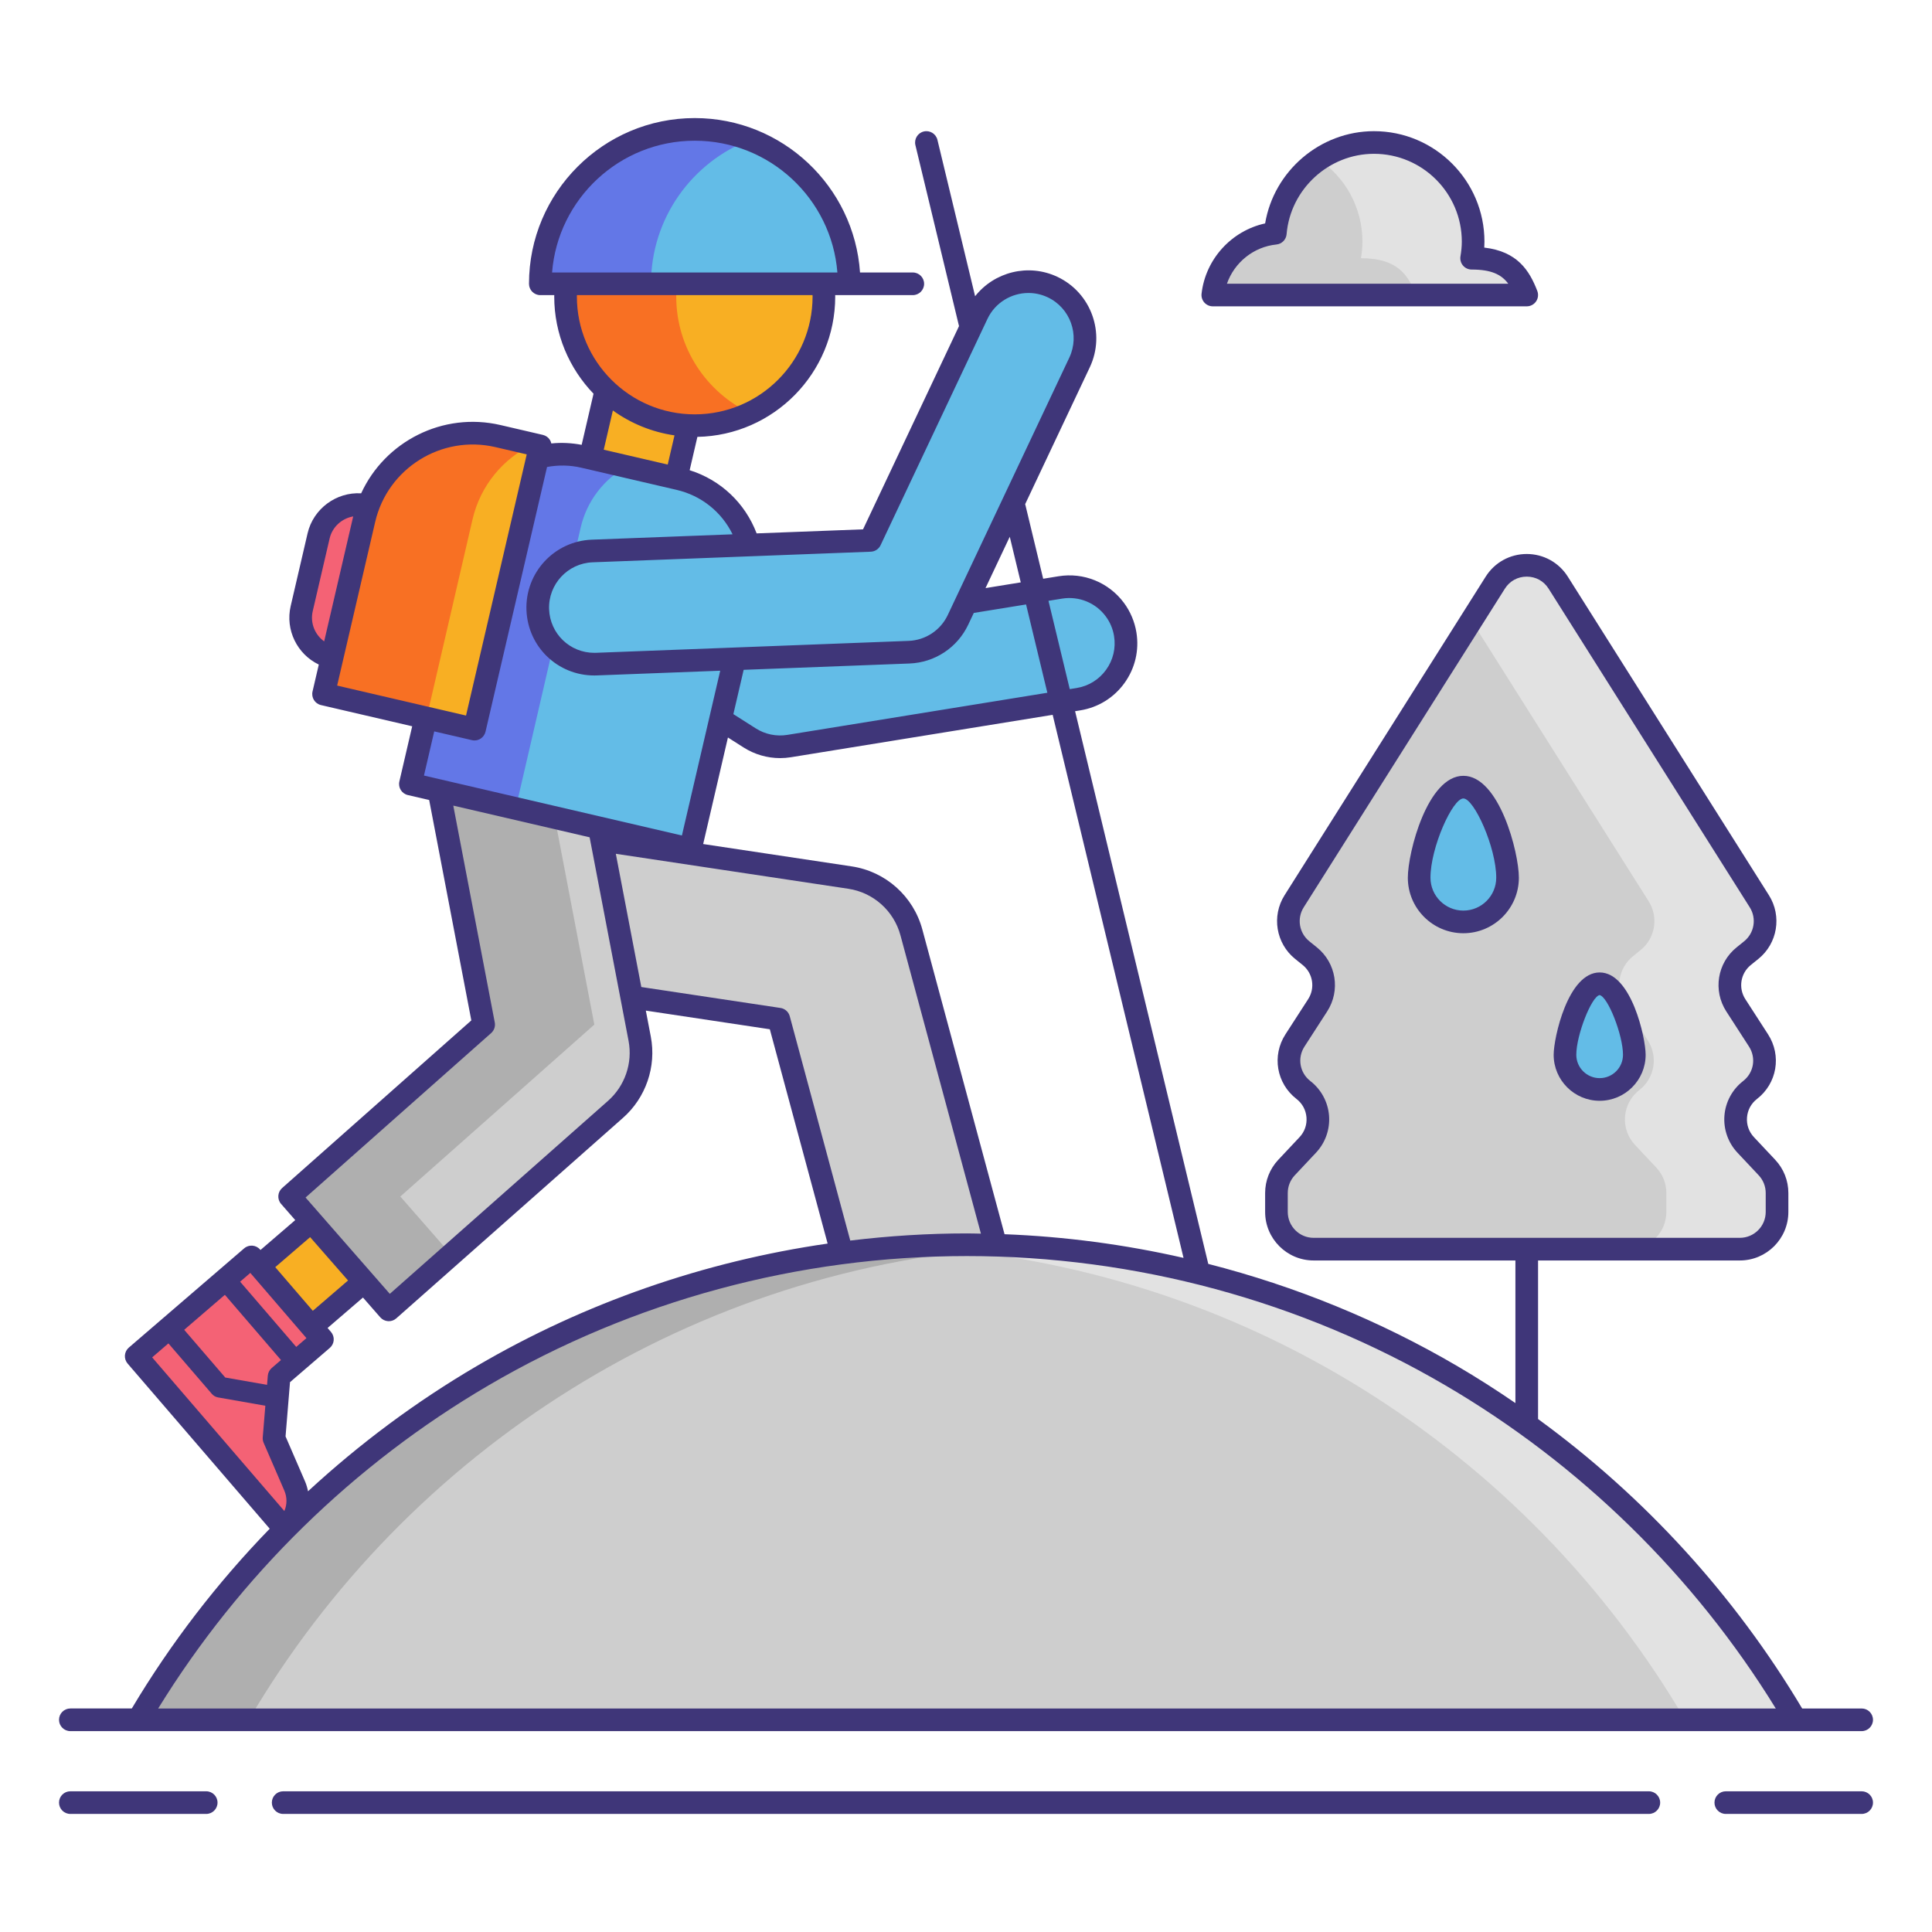 <svg id="Layer_1" height="512" viewBox="0 0 256 256" width="512" xmlns="http://www.w3.org/2000/svg"><g><g><g><path d="m231.052 126.696.996-.803c1.948-1.571 2.41-4.353 1.074-6.469l-26.653-42.219c-1.934-3.064-6.403-3.064-8.337 0l-26.653 42.219c-1.336 2.116-.874 4.898 1.074 6.469l.996.803c1.963 1.583 2.415 4.393 1.047 6.512l-3.005 4.653c-1.389 2.15-.901 5.006 1.123 6.573 2.299 1.78 2.566 5.154.575 7.273l-2.817 2.999c-.859.914-1.337 2.121-1.337 3.375v2.508c0 2.723 2.207 4.93 4.93 4.93h28.235 28.236c2.723 0 4.93-2.207 4.93-4.93v-2.508c0-1.254-.478-2.461-1.337-3.375l-2.817-2.999c-1.991-2.12-1.724-5.493.575-7.273 2.024-1.567 2.512-4.422 1.123-6.573l-3.005-4.653c-1.368-2.119-.916-4.929 1.047-6.512z" fill="#cecece"/><g><path d="m234.129 154.706-2.817-2.999c-1.991-2.12-1.724-5.493.575-7.273 2.024-1.567 2.512-4.422 1.123-6.573l-3.005-4.653c-1.368-2.119-.917-4.929 1.047-6.512l.996-.803c1.948-1.571 2.41-4.353 1.074-6.469l-26.653-42.219c-1.934-3.064-6.403-3.064-8.337 0l-3.165 5.013 23.489 37.206c1.336 2.116.874 4.898-1.074 6.469l-.996.803c-1.963 1.583-2.415 4.393-1.047 6.512l3.005 4.653c1.389 2.15.901 5.006-1.123 6.573-2.3 1.78-2.566 5.154-.575 7.273l2.817 2.999c.859.914 1.337 2.121 1.337 3.375v2.508c0 2.723-2.207 4.93-4.93 4.93h14.667c2.723 0 4.93-2.207 4.93-4.93v-2.508c-.001-1.254-.479-2.46-1.338-3.375z" fill="#e2e2e2"/></g></g><g fill="#63bce7"><path d="m199.76 116.3c0 3.235-2.623 5.858-5.858 5.858s-5.858-2.623-5.858-5.858 2.623-12.002 5.858-12.002 5.858 8.767 5.858 12.002z"/><path d="m216.556 139.765c0 2.537-2.057 4.594-4.594 4.594s-4.594-2.057-4.594-4.594 2.057-9.412 4.594-9.412 4.594 6.875 4.594 9.412z"/></g></g><g><path d="m113.083 171.693-9.885-36.649-32.141-4.836c-5.45-.824-9.202-5.902-8.382-11.351s5.902-9.202 11.351-8.382l38.592 5.806c3.926.586 7.117 3.443 8.149 7.268l11.584 42.947z" fill="#cecece"/></g><g><g><path d="m128.129 164.934c-46.822 0-87.712 25.295-109.824 62.948h219.648c-22.111-37.653-63.002-62.948-109.824-62.948z" fill="#cecece"/></g><g><path d="m135.463 165.158c-2.428-.138-4.87-.224-7.333-.224-46.822 0-87.712 25.295-109.824 62.948h14.667c20.948-35.672 58.756-60.237 102.49-62.724z" fill="#afafaf"/></g><g><path d="m120.796 165.158c2.428-.138 4.87-.224 7.333-.224 46.822 0 87.712 25.295 109.824 62.948h-14.667c-20.948-35.672-58.756-60.237-102.49-62.724z" fill="#e2e2e2"/></g></g><path d="m43.991 87.089c-2.888-.671-4.685-3.556-4.014-6.444l2.24-9.638c.671-2.888 3.556-4.685 6.444-4.014 2.888.671 4.685 3.556 4.014 6.444l-2.24 9.638c-.671 2.888-3.556 4.685-6.444 4.014z" fill="#f46275"/><g><path d="m147.714 80.765c.697.935 1.186 2.047 1.385 3.278.663 4.089-2.115 7.941-6.204 8.603l-38.328 6.21c-1.813.294-3.671-.088-5.221-1.073l-20.033-12.727c-3.496-2.22-4.53-6.856-2.309-10.352s6.856-4.53 10.352-2.309l17.628 11.198 35.513-5.754c2.857-.463 5.599.755 7.217 2.926z" fill="#63bce7"/></g><path d="m36.118 161.932h10.631v13.474h-10.631z" fill="#f8af23" transform="matrix(.652 .758 -.758 .652 142.262 27.249)"/><g><path d="m38.378 158.543 25.708-22.779-6.812-35.607c-1.035-5.412 2.513-10.639 7.926-11.674 5.413-1.037 10.639 2.513 11.675 7.925l7.885 41.225c.666 3.48-.564 7.052-3.231 9.385l-30.014 26.546z" fill="#cecece"/></g><g><path d="m78.752 135.764-6.812-35.607c-.617-3.226.403-6.379 2.468-8.625-2.261-2.452-5.692-3.723-9.209-3.049-5.412 1.035-8.961 6.262-7.926 11.674l6.812 35.607-25.708 22.779 13.137 15.021 8.27-7.314-6.74-7.707z" fill="#afafaf"/></g><path d="m79.616 46.415h11.701v17.746h-11.701z" fill="#f8af23" transform="matrix(.974 .226 -.226 .974 14.735 -17.913)"/><path d="m91.479 112.509-37.101-8.623 7.899-33.988c1.57-6.755 8.318-10.958 15.073-9.388l12.64 2.938c6.755 1.57 10.958 8.318 9.388 15.073z" fill="#63bce7"/><path d="m83.001 61.823-5.65-1.313c-6.755-1.57-13.503 2.633-15.073 9.388l-7.899 33.988 13.95 3.242 8.616-37.23c.828-3.563 3.104-6.404 6.056-8.075z" fill="#6377e7"/><circle cx="92.055" cy="39.288" fill="#f8af23" r="17.116"/><path d="m89.605 39.288c0-6.825 4.004-12.699 9.783-15.448-2.225-1.058-4.705-1.668-7.333-1.668-9.453 0-17.116 7.663-17.116 17.116s7.663 17.116 17.116 17.116c2.628 0 5.108-.61 7.333-1.668-5.778-2.748-9.783-8.623-9.783-15.448z" fill="#f87023"/><path d="m112.515 37.605c0-11.3-9.16-20.46-20.46-20.46s-20.46 9.16-20.46 20.46z" fill="#63bce7"/><g><path d="m99.388 18.522c-2.279-.877-4.745-1.377-7.333-1.377-11.3 0-20.46 9.16-20.46 20.46h14.667c-.001-8.712 5.454-16.132 13.126-19.083z" fill="#6377e7"/></g><g><path d="m78.748 88.004c-4.011 0-7.335-3.172-7.49-7.214-.158-4.139 3.07-7.623 7.209-7.78l36.856-1.405 14.161-29.987c1.77-3.746 6.24-5.347 9.984-3.579 3.746 1.769 5.348 6.239 3.579 9.984l-16.105 34.105c-1.195 2.531-3.699 4.185-6.496 4.292l-41.408 1.579c-.097.003-.194.005-.29.005z" fill="#63bce7"/></g><path d="m62.873 96.613-20-4.648 5.379-23.144c1.846-7.943 9.781-12.885 17.724-11.039l5.618 1.306z" fill="#f8af23"/><path d="m70.61 58.858-4.634-1.077c-7.943-1.846-15.878 3.096-17.724 11.039l-5.379 23.144 13.649 3.172 6.091-26.316c1.055-4.538 4.101-8.089 7.997-9.962z" fill="#f87023"/><g><path d="m33.328 166.552 9.392 10.916-5.738 4.938-.672 8.177 2.739 6.327c.856 1.976.326 4.279-1.306 5.684l-19.697-22.892z" fill="#f46275"/><g><path d="m21.337 176.87 6.741 7.834c.208.242.494.404.808.46l7.757 1.364.227-2.769-7.022-1.23-6.419-7.46z" fill="#3f3679"/></g><path d="m27.307 173.703h14.4v2.667h-14.4z" fill="#3f3679" transform="matrix(.652 .758 -.758 .652 144.681 34.715)"/></g><g><path d="m194.998 34.215c.121-.717.199-1.449.199-2.201 0-7.254-5.88-13.134-13.134-13.134-6.879 0-12.513 5.291-13.078 12.024-4.339.438-7.792 3.863-8.282 8.186h41.597c-1.099-2.855-2.641-4.875-7.302-4.875z" fill="#cecece"/><g><path d="m194.998 34.215c.121-.717.199-1.449.199-2.201 0-7.254-5.88-13.134-13.134-13.134-2.715 0-5.229.833-7.321 2.245 3.492 2.361 5.788 6.357 5.788 10.889 0 .752-.078 1.484-.199 2.201 4.661 0 6.203 2.02 7.302 4.875h14.667c-1.099-2.855-2.641-4.875-7.302-4.875z" fill="#e2e2e2"/></g><g fill="#3f3679"><path d="m193.902 102.799c-4.748 0-7.357 10.141-7.357 13.501 0 4.058 3.301 7.358 7.357 7.358s7.357-3.301 7.357-7.358c.001-3.361-2.609-13.501-7.357-13.501zm0 17.859c-2.402 0-4.357-1.955-4.357-4.358 0-4.015 2.933-10.501 4.357-10.501s4.357 6.486 4.357 10.501c.001 2.403-1.954 4.358-4.357 4.358z"/><path d="m211.962 128.854c-4.204 0-6.094 8.674-6.094 10.912 0 3.36 2.733 6.094 6.094 6.094s6.094-2.733 6.094-6.094c0-2.239-1.89-10.912-6.094-10.912zm0 14.005c-1.706 0-3.094-1.388-3.094-3.094 0-2.605 2.002-7.708 3.083-7.913 1.103.205 3.104 5.308 3.104 7.913.001 1.707-1.387 3.094-3.093 3.094z"/><path d="m27.323 237.355h-18.003c-.829 0-1.5.672-1.5 1.5s.671 1.5 1.5 1.5h18.003c.829 0 1.5-.672 1.5-1.5s-.671-1.5-1.5-1.5z"/><path d="m246.68 237.355h-18.003c-.828 0-1.5.672-1.5 1.5s.672 1.5 1.5 1.5h18.003c.828 0 1.5-.672 1.5-1.5s-.672-1.5-1.5-1.5z"/><path d="m218.479 237.355h-180.958c-.829 0-1.5.672-1.5 1.5s.671 1.5 1.5 1.5h180.959c.828 0 1.5-.672 1.5-1.5s-.672-1.5-1.501-1.5z"/><path d="m9.32 229.383h8.986 219.647 8.727c.828 0 1.5-.672 1.5-1.5s-.672-1.5-1.5-1.5h-7.884c-8.957-15.02-20.905-28.091-34.995-38.354v-21.01h26.736c3.545 0 6.43-2.885 6.43-6.43v-2.508c0-1.643-.619-3.206-1.743-4.403l-2.817-2.999c-.67-.713-.996-1.643-.919-2.618s.546-1.843 1.319-2.441c2.661-2.061 3.291-5.745 1.465-8.572l-3.005-4.653c-.954-1.479-.642-3.426.728-4.53l.997-.804c2.541-2.05 3.143-5.677 1.4-8.438l-26.653-42.22c-1.186-1.877-3.218-2.997-5.438-2.997-2.219 0-4.251 1.12-5.437 2.997l-26.653 42.22c-1.742 2.761-1.141 6.388 1.4 8.438l.997.804c1.369 1.104 1.682 3.052.728 4.53l-3.005 4.653c-1.826 2.827-1.196 6.512 1.465 8.572.773.599 1.242 1.466 1.319 2.441s-.249 1.905-.919 2.618l-2.818 3c-1.123 1.196-1.742 2.76-1.742 4.402v2.508c0 3.545 2.885 6.43 6.43 6.43h26.734v18.896c-2.518-1.727-5.093-3.375-7.734-4.921-10.32-6.042-21.429-10.57-32.964-13.521l-17.647-73.236.682-.11c2.373-.384 4.454-1.67 5.86-3.62s1.969-4.33 1.584-6.704c-.231-1.425-.807-2.785-1.663-3.935-2.017-2.705-5.339-4.052-8.661-3.51l-2.031.329-2.357-9.782c-.008-.034-.023-.063-.033-.096l8.569-18.146c2.118-4.488.191-9.862-4.295-11.981-3.862-1.821-8.368-.646-10.904 2.57l-4.993-20.723c-.195-.806-1.006-1.3-1.81-1.106-.805.193-1.301 1.004-1.107 1.81l5.761 23.908c.005.021.018.036.024.056l-12.725 26.943-14.098.537c-1.541-4.041-4.777-7.083-8.876-8.373l1.026-4.417c10.101-.191 18.262-8.453 18.262-18.598 0-.062-.006-.122-.007-.184h1.851 8.435c.829 0 1.5-.672 1.5-1.5s-.671-1.5-1.5-1.5h-6.992c-.774-11.411-10.299-20.46-21.903-20.46-12.109 0-21.96 9.852-21.96 21.96 0 .828.671 1.5 1.5 1.5h1.85c-.001.062-.006.122-.006.184 0 4.998 1.99 9.533 5.207 12.88l-1.573 6.772c-1.337-.25-2.682-.322-4.019-.182-.037-.163-.095-.321-.184-.465-.21-.338-.546-.578-.934-.668l-5.619-1.306c-7.643-1.779-15.306 2.178-18.462 9.048-3.286-.199-6.34 2.038-7.098 5.299l-2.24 9.638c-.733 3.153.854 6.379 3.726 7.751l-.83 3.569c-.188.808.314 1.613 1.122 1.801l12.083 2.809-1.699 7.313c-.188.808.314 1.613 1.122 1.801l2.827.657 5.586 29.203-25.07 22.211c-.617.547-.677 1.49-.134 2.11l1.871 2.139-4.605 3.962-.049-.057c-.542-.629-1.489-.7-2.116-.158l-15.282 13.149c-.301.259-.487.628-.517 1.024s.099.789.358 1.091l18.829 21.882c-6.974 7.188-13.122 15.179-18.275 23.82h-8.143c-.829 0-1.5.672-1.5 1.5s.671 1.501 1.5 1.501zm161.315-68.793v-2.508c0-.877.33-1.711.929-2.349l2.817-2.999c1.238-1.317 1.866-3.107 1.724-4.909-.142-1.803-1.044-3.471-2.474-4.578-1.419-1.099-1.755-3.063-.781-4.572l3.005-4.653c1.79-2.771 1.203-6.423-1.364-8.493l-.997-.804c-1.355-1.093-1.676-3.027-.746-4.5l26.653-42.22c.642-1.016 1.698-1.599 2.899-1.599 1.202 0 2.259.583 2.9 1.599l26.653 42.22c.93 1.473.608 3.407-.746 4.5l-.997.804c-2.567 2.07-3.154 5.722-1.364 8.493l3.005 4.653c.974 1.509.638 3.474-.781 4.572-1.43 1.107-2.332 2.775-2.474 4.578-.143 1.802.485 3.592 1.724 4.909l2.816 2.998c.6.639.93 1.473.93 2.35v2.508c0 1.892-1.538 3.43-3.43 3.43h-56.472c-1.891 0-3.429-1.539-3.429-3.43zm-13.811 6.086c-7.764-1.771-15.704-2.827-23.718-3.136l-10.892-40.381c-1.189-4.407-4.87-7.689-9.375-8.361l-19.665-2.959 3.281-14.116 2.087 1.327c1.452.922 3.125 1.402 4.823 1.402.48 0 .962-.038 1.442-.116l34.677-5.618zm-116.009 30.926c-.088-.435-.206-.868-.388-1.289l-2.59-5.982.591-7.189 5.272-4.537c.301-.259.487-.628.517-1.024s-.099-.789-.358-1.091l-.453-.526 4.688-4.034 2.293 2.622c.263.301.634.484 1.033.51.032.002.064.003.096.003.365 0 .719-.133.994-.376l30.008-26.54c3.056-2.674 4.479-6.812 3.716-10.797l-.658-3.442 16.43 2.472 7.659 28.397c-16.368 2.366-32.173 7.845-46.471 16.216-8.055 4.715-15.553 10.301-22.379 16.607zm71.849-33.221-8.018-29.728c-.155-.575-.636-1.004-1.225-1.093l-18.443-2.775-3.378-17.654 30.795 4.633c3.327.496 6.044 2.921 6.922 6.176l10.661 39.525c-.616-.009-1.232-.031-1.849-.031-5.186.001-10.349.329-15.465.947zm7.839-76.463c3.369-.128 6.356-2.102 7.795-5.15l.733-1.552 6.929-1.123 2.819 11.701-34.452 5.581c-1.454.235-2.936-.069-4.176-.857l-2.976-1.892 1.364-5.871zm20.233-8.599c2.212-.354 4.431.538 5.774 2.342.579.776.951 1.658 1.108 2.622.256 1.582-.119 3.169-1.057 4.47-.937 1.3-2.325 2.156-3.907 2.413l-.906.146-2.819-11.701zm-5.48-2.151-4.67.757 3.213-6.804zm-19.875-4.065c.56-.021 1.06-.353 1.299-.858l14.161-29.986c1.023-2.166 3.185-3.438 5.436-3.438.856 0 1.727.185 2.552.574 2.991 1.412 4.275 4.996 2.863 7.987l-16.105 34.104c-.959 2.032-2.951 3.349-5.197 3.434l-41.411 1.579-.23.005c-3.236 0-5.867-2.535-5.991-5.771-.126-3.307 2.461-6.099 5.767-6.225zm-26.006-15.414-.899 3.868-8.475-1.97 1.208-5.199c2.369 1.707 5.15 2.863 8.166 3.301zm2.68-39.044c9.95 0 18.135 7.704 18.902 17.46h-37.804c.767-9.756 8.952-17.46 18.902-17.46zm-15.611 20.459h31.22c.001.062.007.122.007.184 0 8.61-7.005 15.616-15.616 15.616s-15.616-7.006-15.616-15.616c-.001-.061.005-.122.005-.184zm-35.006 41.88 2.24-9.638c.359-1.543 1.634-2.661 3.128-2.92-.004.019-.011.036-.016.054l-3.836 16.507c-1.235-.891-1.875-2.456-1.516-4.003zm8.275-11.824c1.656-7.124 8.8-11.572 15.924-9.918l4.157.966-8.042 34.604-17.078-3.969zm7.826 27.753 4.995 1.161c.112.026.226.039.339.039.278 0 .553-.077.793-.227.338-.211.578-.546.668-.934l8.152-35.074c1.501-.279 3.021-.256 4.526.093l12.64 2.938c3.281.762 5.964 2.92 7.417 5.89l-18.659.711c-4.959.189-8.84 4.378-8.651 9.337.186 4.854 4.134 8.657 8.989 8.657.116 0 .233-.002.348-.007l16.336-.623-5.075 21.834-34.178-7.942zm7.542 39.974c.396-.352.578-.885.479-1.405l-5.497-28.734 18.066 4.198 5.158 26.97c.563 2.943-.488 5.999-2.751 7.979l-28.884 25.546-11.163-12.764zm-23.987 27.04 5.024 5.744-4.669 4.018-4.977-5.784zm-7.925 4.741 7.436 8.642-4.602 3.959c-.299.257-.484.621-.517 1.014l-.672 8.177c-.02.246.021.493.119.719l2.739 6.327c.386.892.371 1.868.005 2.713l-17.515-20.359zm31.54 14.915c19.161-11.219 41.091-17.148 63.42-17.148s44.259 5.93 63.42 17.148c17.836 10.442 32.915 25.204 43.751 42.8h-214.342c10.836-17.596 25.916-32.358 43.751-42.8z"/><path d="m160.703 40.591h41.597c.494 0 .957-.243 1.236-.65.28-.408.341-.927.164-1.389-1.044-2.711-2.643-5.24-7.027-5.745.017-.268.024-.531.024-.792 0-8.069-6.565-14.635-14.635-14.635-7.143 0-13.263 5.28-14.425 12.222-4.443.97-7.903 4.72-8.425 9.32-.049.425.087.85.371 1.168.286.318.692.501 1.12.501zm8.433-8.195c.719-.072 1.284-.646 1.345-1.367.5-5.972 5.588-10.649 11.582-10.649 6.415 0 11.635 5.22 11.635 11.635 0 .607-.059 1.245-.178 1.949-.074.436.048.882.332 1.22.285.338.705.532 1.146.532 2.568 0 3.929.63 4.854 1.875h-37.276c.978-2.802 3.525-4.888 6.56-5.195z"/></g></g></g></svg>